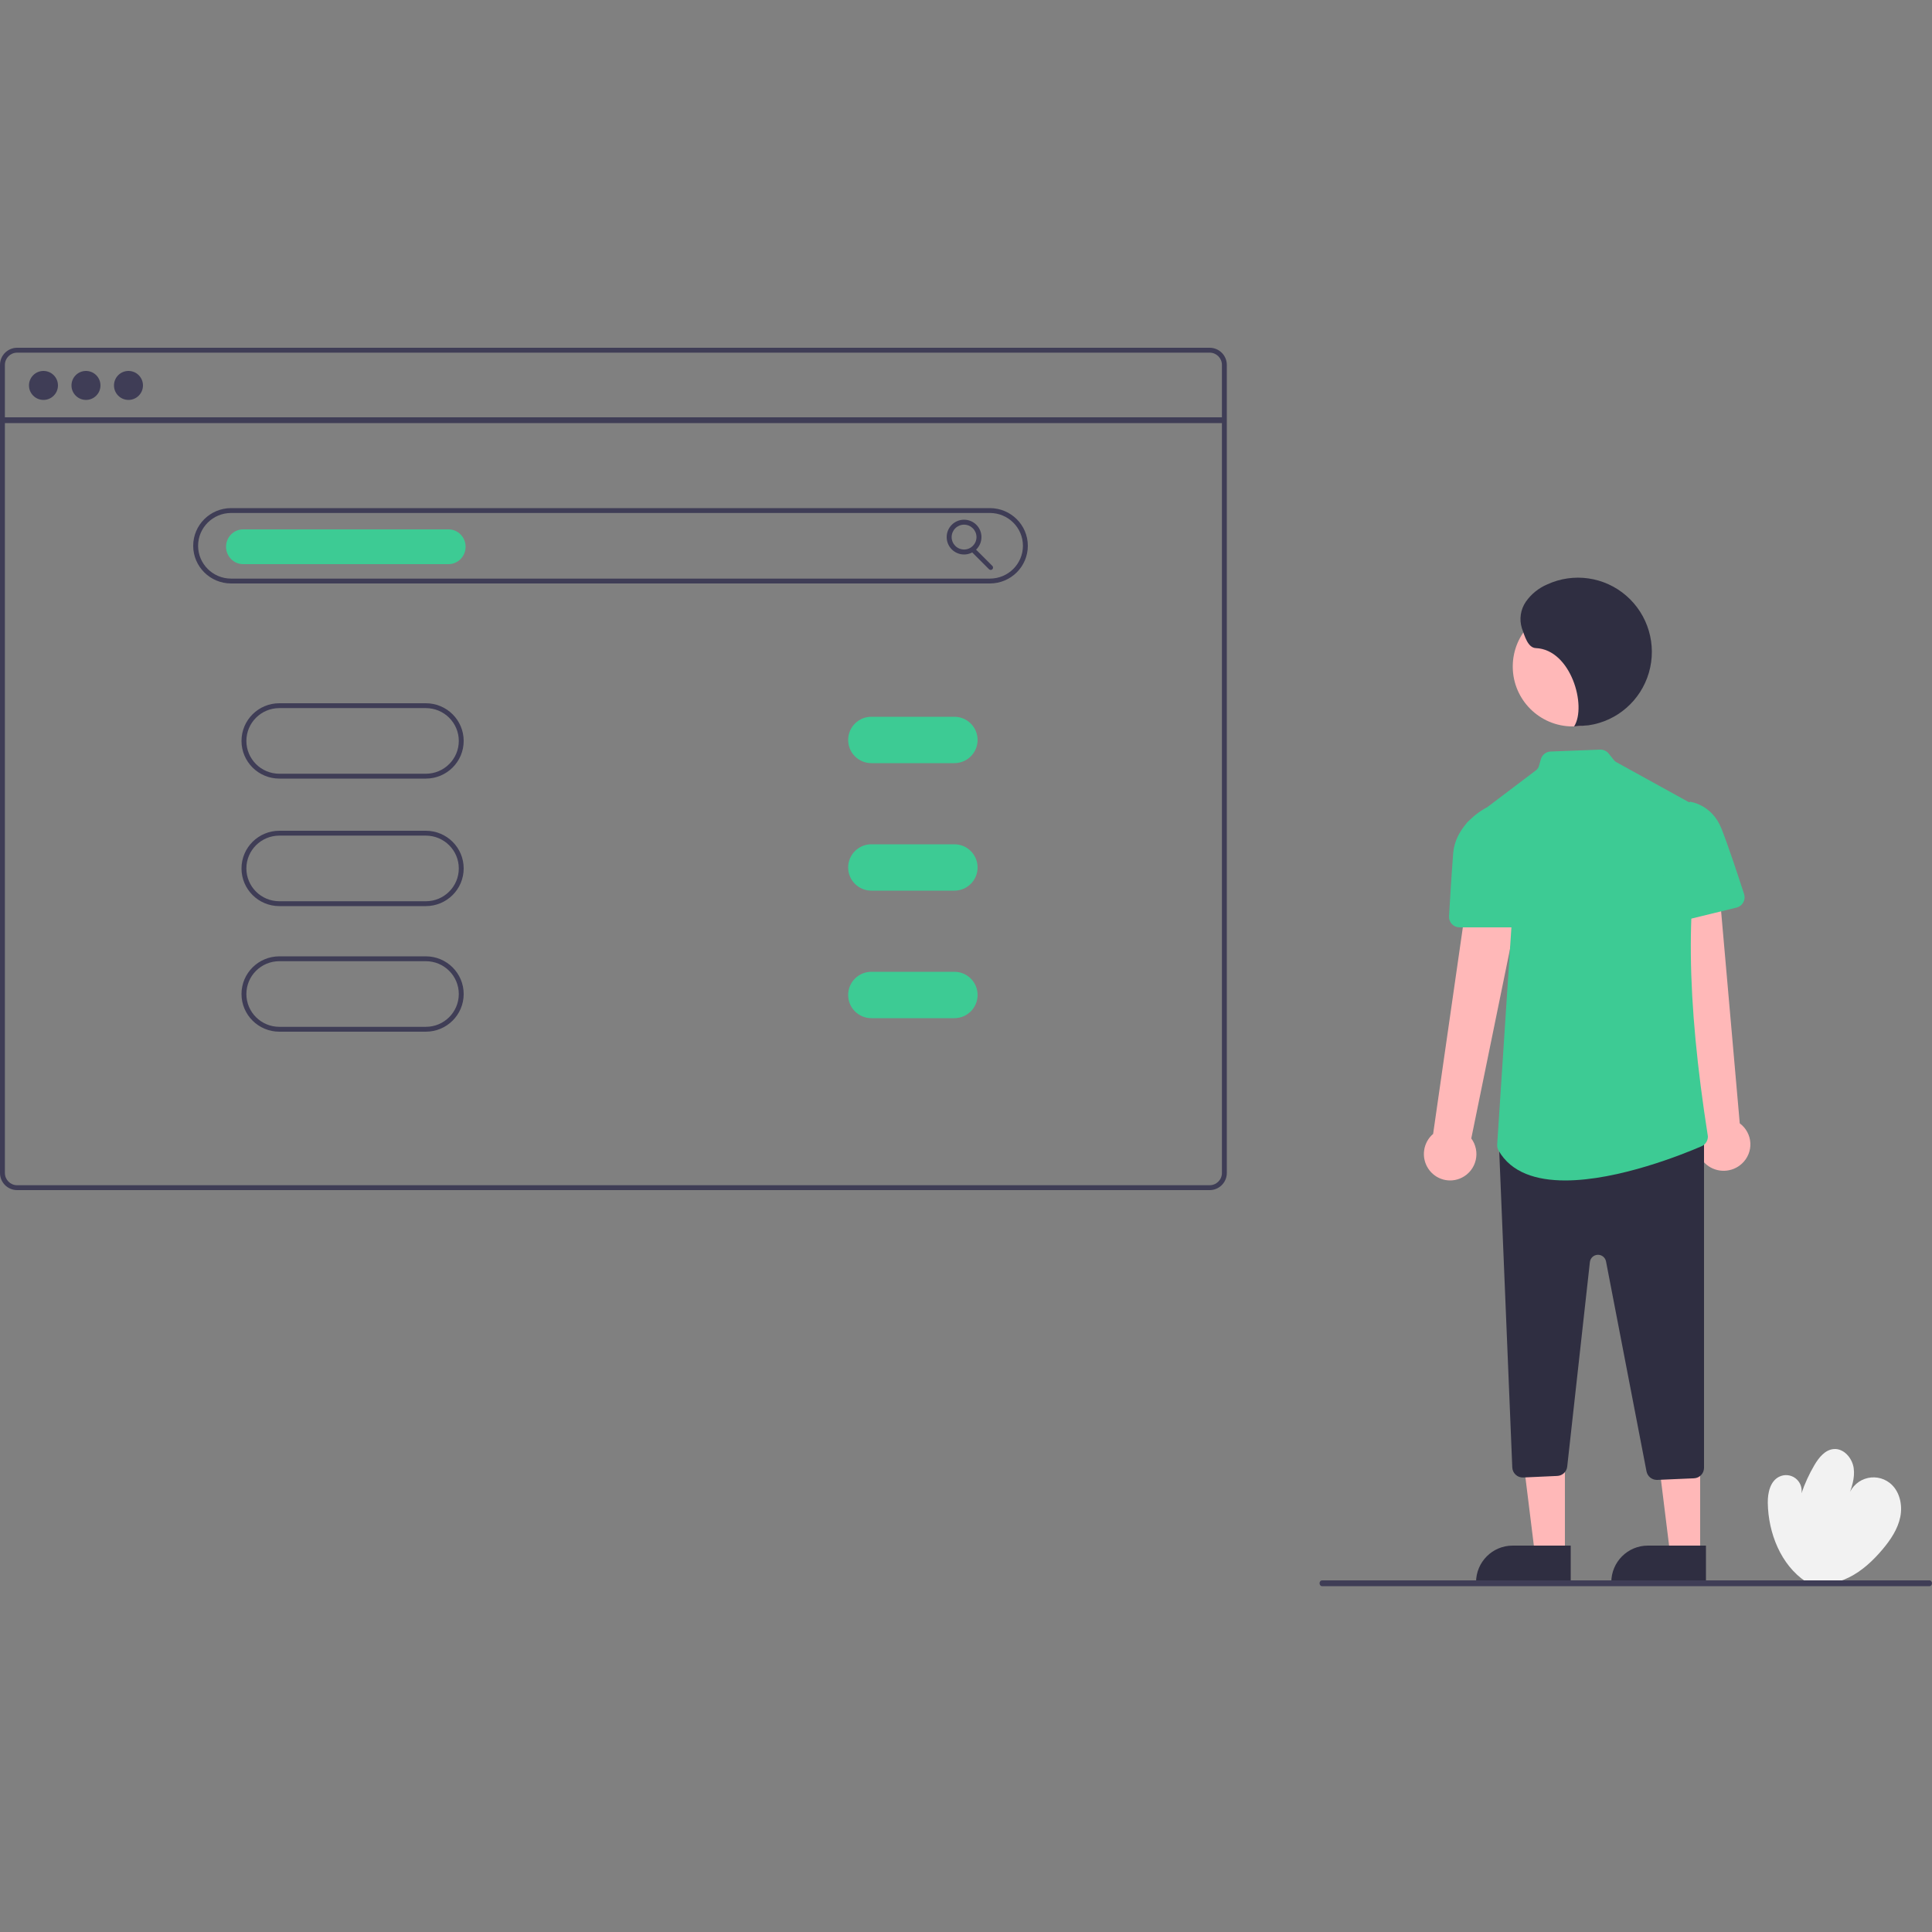 <?xml version="1.0" encoding="UTF-8"?> <svg xmlns="http://www.w3.org/2000/svg" xmlns:xlink="http://www.w3.org/1999/xlink" width="1000px" height="1000px" viewBox="0 0 1000 1000" version="1.1"><rect x="0" y="0" width="1000" height="1000" fill="#808080" stroke="none"/><title>Buy a domain name</title><g id="Buy-a-domain-name" stroke="none" stroke-width="1" fill="none" fill-rule="evenodd"><g id="undraw_domain-names_f0ge" transform="translate(0, 180)" fill-rule="nonzero"><path d="M934.609,638.609 C921.74,629.958 915.26,613.501 915.004,597.946 C914.918,592.729 916.228,586.681 920.879,584.361 C923.593,583.007 926.833,583.295 929.27,585.105 C931.706,586.916 932.928,589.945 932.434,592.949 C934.159,587.874 936.396,582.99 939.111,578.373 C941.41,574.465 944.638,570.397 949.141,570.026 C954.365,569.595 958.73,574.693 959.47,579.908 C960.211,585.122 958.323,590.311 956.467,595.237 C957.532,590.704 960.815,587.024 965.184,585.468 C969.553,583.911 974.41,584.69 978.08,587.537 C983.189,591.5 984.873,598.793 983.587,605.149 C982.302,611.504 978.527,617.065 974.353,622.011 C969.458,627.811 963.79,633.112 957.004,636.479 C950.219,639.846 942.195,641.134 934.975,638.851 L934.609,638.609 Z" id="Path" fill="#F2F2F2"></path><path d="M756.705,429.527 C760.282,427.734 762.888,424.437 763.82,420.523 C764.752,416.609 763.915,412.481 761.533,409.249 L793,255.39 L763.636,255 L741.785,406.907 C736.543,411.394 735.462,419.12 739.268,424.891 C743.075,430.662 750.566,432.653 756.705,429.527 L756.705,429.527 Z" id="Path" fill="#FFB8B8"></path><path d="M901.642,422.257 C904.613,419.51 906.201,415.602 905.98,411.584 C905.758,407.567 903.75,403.853 900.494,401.442 L886.743,245 L858,253.076 L880.563,404.882 C876.748,410.689 877.925,418.401 883.303,422.834 C888.681,427.266 896.56,427.019 901.642,422.257 Z" id="Path" fill="#FFB8B8"></path><polygon id="Path" fill="#FFB8B8" points="809.997 624 794.413 623.999 787 564 810 564.001"></polygon><path d="M782.932,620 L813,620 L813,639 L764,639 L764,639 C764,628.507 772.476,620 782.932,620 Z" id="Path" fill="#2F2E41"></path><polygon id="Path" fill="#FFB8B8" points="879.997 624 864.413 623.999 857 564 880 564.001"></polygon><path d="M852.932,620 L883,620 L883,639 L834,639 L834,639 C834,628.507 842.476,620 852.932,620 Z" id="Path" fill="#2F2E41"></path><circle id="Oval" fill="#FFB8B8" cx="814" cy="165" r="31"></circle><path d="M857.572,586 C854.971,585.988 852.738,584.142 852.231,581.585 L831.275,472.911 C830.878,470.854 829.042,469.397 826.954,469.481 C824.866,469.565 823.153,471.166 822.922,473.248 L811.188,579.103 C810.902,581.773 808.709,583.831 806.032,583.942 L788.432,584.743 C786.986,584.82 785.571,584.305 784.511,583.317 C783.443,582.341 782.81,580.975 782.754,579.527 L776.005,416.01 C775.931,414.337 776.634,412.724 777.909,411.64 L781.811,408.303 C782.795,407.462 784.046,407 785.339,407 L876.565,407 C879.565,407.003 881.997,409.441 882,412.448 L882,579.723 C882.005,582.642 879.711,585.045 876.801,585.166 L857.804,585.995 C857.726,585.998 857.649,586 857.572,586 Z" id="Path" fill="#2F2E41"></path><path d="M810.147,431 C795.333,431 782.274,427.059 775.682,415.563 C775.13,414.616 774.872,413.528 774.939,412.434 L783.222,286.003 C783.289,284.981 782.983,283.969 782.361,283.154 L759.119,252.725 C758.239,251.573 757.854,250.119 758.05,248.684 C758.246,247.248 759.006,245.95 760.163,245.075 L795.028,218.7 C795.76,218.145 796.293,217.368 796.547,216.486 L797.563,212.936 C798.208,210.668 800.243,209.073 802.602,208.986 L828.186,208.003 C829.916,207.945 831.572,208.702 832.659,210.046 L835.382,213.444 C835.729,213.878 836.158,214.239 836.645,214.508 L879.431,238.117 C881.15,239.068 882.226,240.867 882.249,242.83 L882.25,242.906 L882.233,242.978 C872.259,284.502 872.82,336.987 883.998,408.155 C884.059,410.375 882.765,412.41 880.726,413.299 C871.466,417.304 837.76,431 810.147,431 Z" id="Path" fill="#3DCB94"></path><path d="M784.527,300 L755.474,300 C753.968,300.002 752.528,299.387 751.493,298.3 C750.459,297.212 749.922,295.749 750.009,294.256 C750.442,286.905 751.294,272.925 752.148,261.9 C753.377,246.035 769.029,238.227 769.187,238.149 L769.493,238 L780.06,244.662 L789.894,293.498 C790.215,295.095 789.799,296.751 788.759,298.01 C787.719,299.27 786.166,300 784.527,300 L784.527,300 Z" id="Path" fill="#3DCB94"></path><path d="M864.43,298 C862.885,297.99 861.416,297.324 860.387,296.167 C859.358,295.01 858.866,293.47 859.032,291.929 L864.377,242.589 L874.705,235 L874.94,235.026 C875.05,235.039 886.052,236.417 890.981,248.779 C894.491,257.582 899.852,273.851 902.735,282.766 C903.202,284.214 903.047,285.792 902.306,287.121 C901.565,288.45 900.306,289.408 898.831,289.766 L865.747,297.84 C865.316,297.946 864.874,298 864.43,298 L864.43,298 Z" id="Path" fill="#3DCB94"></path><path d="M814.767,196 C821.438,185.399 813.109,156.218 794.96,155.456 C790.769,155.281 789.16,149.157 787.736,145.195 C786.267,140.541 787.022,135.466 789.782,131.446 C792.553,127.494 796.369,124.397 800.8,122.507 C814.411,116.227 830.42,118.507 841.756,128.34 C853.091,138.174 857.666,153.749 853.46,168.187 C849.253,182.625 837.04,193.267 822.214,195.412 L814.767,196 Z" id="Path" fill="#2F2E41"></path><path d="M626.128,0 L8.872,0 C3.974,0.005 0,3.974 0,8.872 L0,427.128 C0,432.026 3.974,435.995 8.872,436 L626.128,436 C631.025,435.995 635,432.026 635,427.128 L635,8.872 C635,3.974 631.026,0.005 626.128,0 Z M632.465,427.128 C632.465,430.627 629.627,433.465 626.128,433.465 L8.872,433.465 C5.373,433.465 2.535,430.627 2.535,427.128 L2.535,8.872 C2.535,5.373 5.373,2.535 8.872,2.535 L626.128,2.535 C629.627,2.535 632.465,5.373 632.465,8.872 L632.465,427.128 Z" id="Shape" fill="#3F3D56"></path><rect id="Rectangle" fill="#3F3D56" x="1" y="36" width="633" height="3"></rect><circle id="Oval" fill="#3F3D56" cx="22.5" cy="19.5" r="7.5"></circle><circle id="Oval" fill="#3F3D56" cx="44.5" cy="19.5" r="7.5"></circle><circle id="Oval" fill="#3F3D56" cx="66.5" cy="19.5" r="7.5"></circle><path d="M512.364,122 L119.636,122 C108.791,122 100,113.27 100,102.5 C100,91.73 108.791,83 119.636,83 L512.364,83 C523.209,83 532,91.73 532,102.5 C532,113.27 523.209,122 512.364,122 Z M119.636,85.516 C110.191,85.516 102.534,93.12 102.534,102.5 C102.534,111.88 110.191,119.484 119.636,119.484 L512.364,119.484 C521.809,119.484 529.466,111.88 529.466,102.5 C529.466,93.12 521.809,85.516 512.364,85.516 L119.636,85.516 Z" id="Shape" fill="#3F3D56"></path><path d="M220.412,223 L144.588,223 C133.77,223 125,214.27 125,203.5 C125,192.73 133.77,184 144.588,184 L220.412,184 C231.23,184 240,192.73 240,203.5 C240,214.27 231.23,223 220.412,223 Z M144.588,186.516 C135.166,186.516 127.527,194.12 127.527,203.5 C127.527,212.88 135.166,220.484 144.588,220.484 L220.412,220.484 C229.834,220.484 237.473,212.88 237.473,203.5 C237.473,194.12 229.834,186.516 220.412,186.516 L144.588,186.516 Z" id="Shape" fill="#3F3D56"></path><path d="M220.412,289 L144.588,289 C133.77,289 125,280.27 125,269.5 C125,258.73 133.77,250 144.588,250 L220.412,250 C231.23,250 240,258.73 240,269.5 C240,280.27 231.23,289 220.412,289 Z M144.588,252.516 C135.166,252.516 127.527,260.12 127.527,269.5 C127.527,278.88 135.166,286.484 144.588,286.484 L220.412,286.484 C229.834,286.484 237.473,278.88 237.473,269.5 C237.473,260.12 229.834,252.516 220.412,252.516 L144.588,252.516 Z" id="Shape" fill="#3F3D56"></path><path d="M220.412,354 L144.588,354 C133.77,354 125,345.27 125,334.5 C125,323.73 133.77,315 144.588,315 L220.412,315 C231.23,315 240,323.73 240,334.5 C240,345.27 231.23,354 220.412,354 Z M144.588,317.516 C135.166,317.516 127.527,325.12 127.527,334.5 C127.527,343.88 135.166,351.484 144.588,351.484 L220.412,351.484 C229.834,351.484 237.473,343.88 237.473,334.5 C237.473,325.12 229.834,317.516 220.412,317.516 L144.588,317.516 Z" id="Shape" fill="#3F3D56"></path><path d="M232.143,112 L125.857,112 C120.965,112 117,107.971 117,103 C117,98.029 120.965,94 125.857,94 L232.143,94 C237.035,94 241,98.029 241,103 C241,107.971 237.035,112 232.143,112 L232.143,112 Z" id="Path" fill="#3DCB94"></path><path d="M499,107 C494.029,107 490,102.971 490,98 C490,93.029 494.029,89 499,89 C503.971,89 508,93.029 508,98 C507.994,102.968 503.968,106.994 499,107 Z M499,91.571 C495.45,91.571 492.571,94.45 492.571,98 C492.571,101.55 495.45,104.429 499,104.429 C502.55,104.429 505.429,101.55 505.429,98 C505.425,94.451 502.549,91.575 499,91.571 L499,91.571 Z" id="Shape" fill="#3F3D56"></path><path d="M512.781,115 C512.458,115 512.148,114.872 511.92,114.643 L503.357,106.08 C503.049,105.772 502.929,105.324 503.042,104.903 C503.154,104.483 503.483,104.154 503.903,104.042 C504.324,103.929 504.772,104.049 505.08,104.357 L513.643,112.92 C513.992,113.268 514.096,113.792 513.907,114.248 C513.719,114.703 513.274,115 512.782,115 L512.781,115 Z" id="Path" fill="#3F3D56"></path><path d="M493.991,215 L451.009,215 C444.377,215 439,209.627 439,203 C439,196.373 444.377,191 451.009,191 L493.991,191 C500.623,191 506,196.373 506,203 C506,209.627 500.623,215 493.991,215 L493.991,215 Z" id="Path" fill="#3DCB94"></path><path d="M493.991,281 L451.009,281 C444.377,281 439,275.627 439,269 C439,262.373 444.377,257 451.009,257 L493.991,257 C500.623,257 506,262.373 506,269 C506,275.627 500.623,281 493.991,281 L493.991,281 Z" id="Path" fill="#3DCB94"></path><path d="M493.991,347 L451.009,347 C444.377,347 439,341.627 439,335 C439,328.373 444.377,323 451.009,323 L493.991,323 C500.623,323 506,328.373 506,335 C506,341.627 500.623,347 493.991,347 L493.991,347 Z" id="Path" fill="#3DCB94"></path><path d="M998.732,641 L684.268,641 C683.568,641 683,640.328 683,639.5 C683,638.672 683.568,638 684.268,638 L998.732,638 C999.432,638 1000,638.672 1000,639.5 C1000,640.328 999.432,641 998.732,641 Z" id="Path" fill="#3F3D56"></path></g><rect id="Rectangle" x="0" y="0" width="1000" height="1000"></rect></g></svg> 